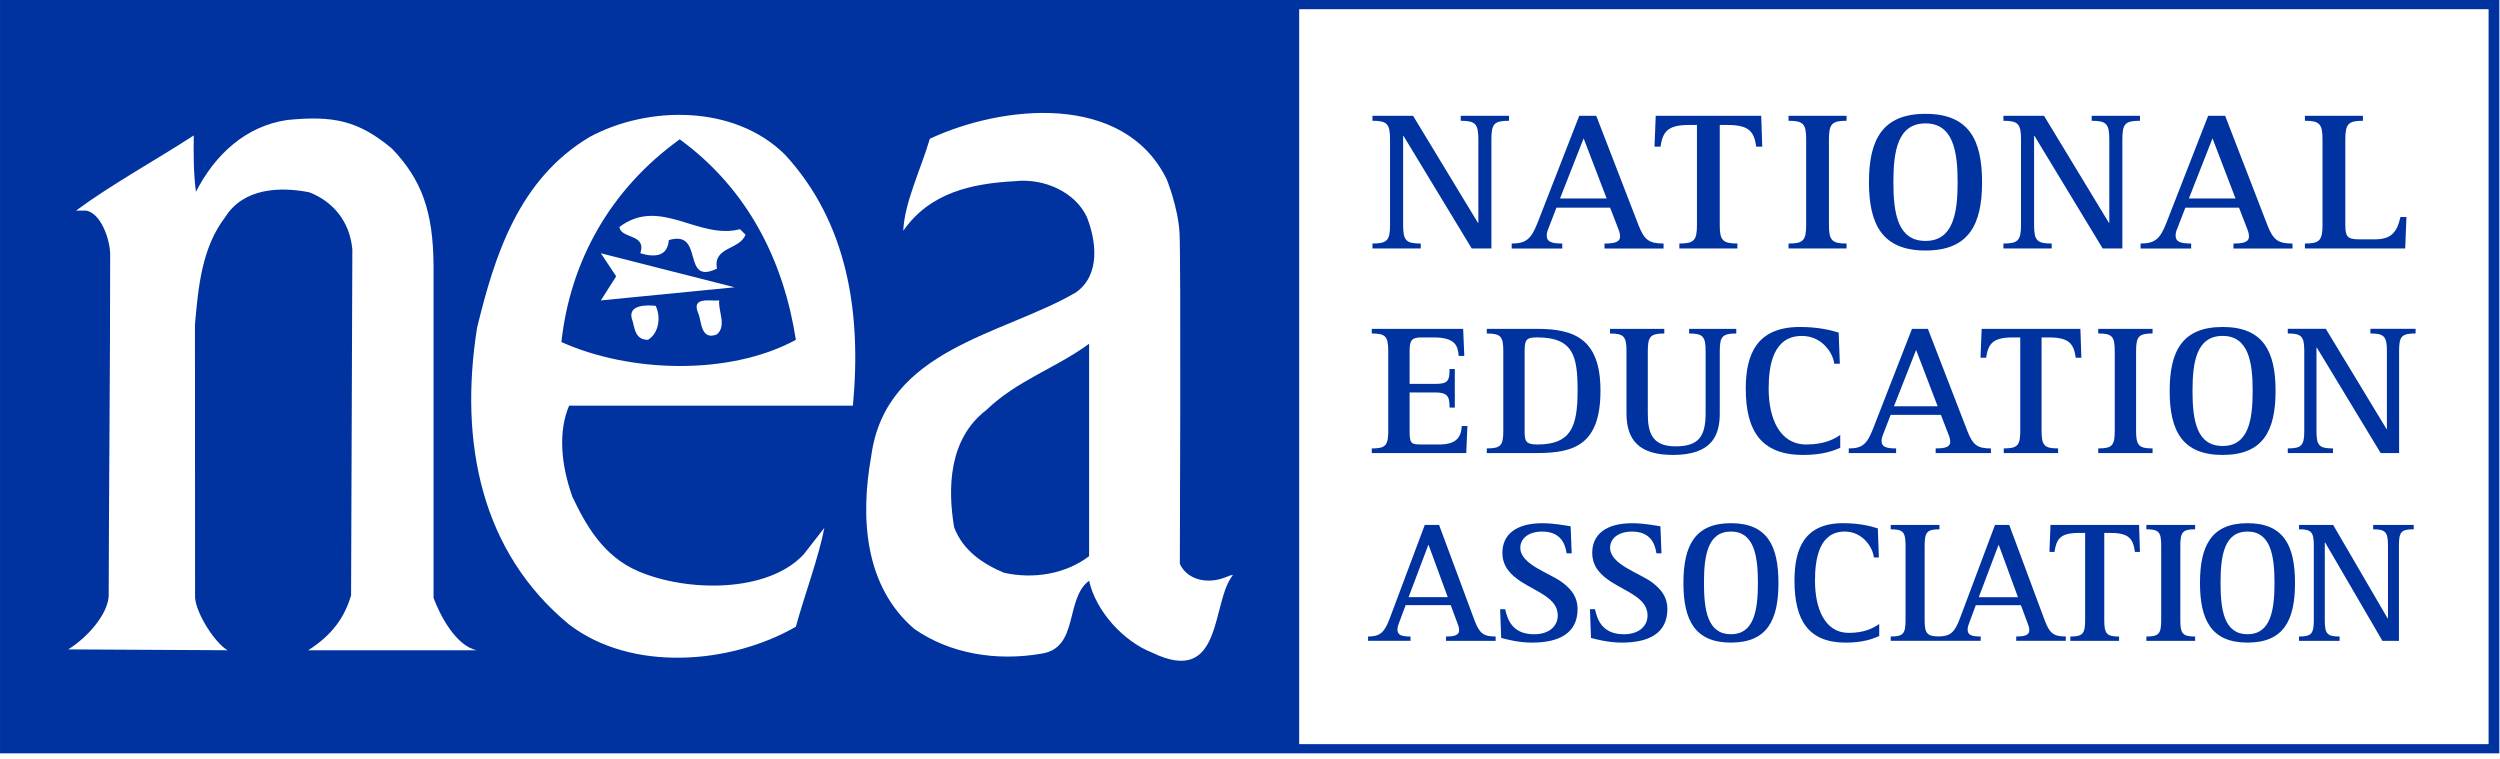 <svg xmlns="http://www.w3.org/2000/svg" height="68" viewBox="0 0 224 68" width="224"><g fill="#0033a0" fill-rule="evenodd"><path d="m66.303 20.536.493.49c-.493 1.371-2.946 1.078-2.553 3.041-3.24 1.57-1.075-3.531-4.32-2.553-.097 1.473-1.274 1.568-2.551 1.177.59-1.767-1.769-1.277-1.869-2.354 3.633-2.75 7.067 1.177 10.8.199zm-12.467 6.381 1.374-2.16-1.374-2.065 11.982 3.048zm10.407 3.043c-1.471.587-1.374-1.179-1.67-1.866-.687-1.57 1.085-1.085 1.866-1.177-.097.978.687 2.255-.197 3.043zm-6.184.488c-1.082 0-1.177-.883-1.374-1.67-.59-1.471 1.175-1.471 2.061-1.374.493.985.296 2.456-.687 3.043zm2.844-17.964c-6.281 4.519-9.817 10.994-10.601 18.163 6.087 2.743 15.021 3.046 21.008-.197-1.078-6.973-4.218-13.448-10.407-17.967z"></path><path d="m116.406 66.673h106.572v-65.848h-106.572zm-13.178-8.201c-2.579-1.009-5.047-3.725-5.644-6.44-2.181 1.609-.886 6.027-4.261 6.534-4.062.706-8.226 0-11.397-2.212-4.462-3.818-4.86-9.949-3.865-15.477 1.286-9.651 11.797-10.852 18.339-14.675 2.276-1.611 1.781-4.726.992-6.731-.992-2.2-3.78-3.537-6.456-3.237-3.868.207-7.622 1.021-10.002 4.443.097-2.517 1.584-5.533 2.38-8.244 6.444-3.014 17.344-4.222 21.214 3.614 0 0 1.023 2.471 1.158 4.827.135 2.356.028 29.65.028 29.65.699 1.508 2.579 1.811 4.064 1.208.552-.183.4-.202.692-.202-1.978 2.409-.824 10.057-7.243 6.942zm-26.808-22.124h-25.427c-.981 2.286-.746 5.259.294 8.162 1.177 2.485 2.747 5.324 5.89 6.669 4.415 1.892 11.601 1.945 14.819-1.491l1.866-2.394c-.49 2.591-1.764 5.975-2.551 8.859-5.888 3.388-14.724 4.08-20.319-.197-7.858-6.472-9.876-16.267-8.249-26.574 1.573-6.476 3.73-13.34 10.116-17.124 5.232-2.81 12.96-2.884 17.472 1.597 5.597 6.068 6.878 14.127 6.089 22.494zm-48.808 21.915c2.136-1.347 3.259-2.939 3.844-4.918l.114-30.999c-.227-2.538-1.779-4.325-3.875-5.12-2.541-.497-5.871-.425-7.532 2.25-2.049 2.673-2.399 6.15-2.695 9.61l.009 24.489c.128 1.424 1.741 3.996 2.911 4.687l-14.279-.077c1.762-1.088 3.517-3.131 3.628-4.752.021-9.697.133-20.457.133-30.685-.028-1.383-.872-3.684-2.174-3.881h-.881c3.223-2.377 7.032-4.452 10.544-6.731-.021 1.743-.021 3.448.197 5.05 1.663-3.268 4.422-5.898 8.199-6.438 4.159-.411 6.383.074 9.372 2.574 2.638 2.766 3.692 5.59 3.718 10.523v29.729c.587 1.585 2.008 4.291 3.863 4.687zm-27.611 9.236h223.938v-67.498h-223.938z"></path><path d="m85.493 47.255c.793 2.084 2.574 3.268 4.462 4.064 2.676.597 5.552.102 7.629-1.487v-19.033c-2.97 2.186-6.44 3.268-9.216 5.947-3.375 2.579-3.467 7.037-2.875 10.509"></path><path d="m127.3 21.82c-1.319 0-1.58-.268-1.58-1.66v-7.979h.038l6.108 10.082h1.764v-9.779c0-1.393.242-1.663 1.577-1.663v-.445h-4.327v.445c1.303 0 1.58.27 1.58 1.663v7.479h-.038l-5.81-9.587h-3.64v.445c1.3 0 1.577.27 1.577 1.663v7.676c0 1.393-.277 1.66-1.577 1.66v.443h4.327z"></path><path d="m141.894 12.395 2.061 5.388h-4.178zm-1.914 9.424c-.983 0-1.393-.159-1.393-.713 0-.232.076-.467.168-.677l.703-1.821h4.81l.741 1.928c.095.211.149.445.149.661 0 .552-.668.623-1.393.623v.448h5.291v-.448c-1.298 0-1.727-.32-2.245-1.644l-3.787-9.801h-1.523l-3.73 9.571c-.578 1.48-1.042 1.873-2.323 1.873v.448h4.531z"></path><path d="m151.323 11.197h.725v8.962c0 1.393-.279 1.66-1.577 1.66v.445h5.199v-.445c-1.3 0-1.58-.268-1.58-1.66v-8.962h.706c1.949 0 2.376.625 2.563 1.947h.54l-.095-2.769h-9.45l-.111 2.769h.538c.206-1.303.594-1.947 2.544-1.947"></path><path d="m165.453 21.82c-1.3 0-1.58-.268-1.58-1.66v-7.676c0-1.393.279-1.663 1.58-1.663v-.445h-5.199v.445c1.317 0 1.577.27 1.577 1.663v7.676c0 1.393-.261 1.66-1.577 1.66v.443h5.199z"></path><path d="m172.526 11.056c2.468 0 2.878 2.482 2.878 5.267 0 2.799-.41 5.263-2.878 5.263-2.489 0-2.878-2.463-2.878-5.263 0-2.785.388-5.267 2.878-5.267m0 11.39c3.882 0 5.068-2.321 5.068-6.122 0-3.806-1.187-6.125-5.068-6.125-3.861 0-5.068 2.319-5.068 6.125 0 3.801 1.208 6.122 5.068 6.122"></path><path d="m183.834 21.82c-1.319 0-1.58-.268-1.58-1.66v-7.979h.038l6.108 10.082h1.764v-9.779c0-1.393.242-1.663 1.577-1.663v-.445h-4.327v.445c1.303 0 1.58.27 1.58 1.663v7.479h-.038l-5.81-9.587h-3.64v.445c1.3 0 1.577.27 1.577 1.663v7.676c0 1.393-.277 1.66-1.577 1.66v.443h4.327z"></path><path d="m198.241 12.395 2.061 5.388h-4.178zm-1.914 9.424c-.983 0-1.393-.159-1.393-.713 0-.232.076-.467.168-.677l.706-1.821h4.808l.744 1.928c.092.211.147.445.147.661 0 .552-.666.623-1.39.623v.448h5.291v-.448c-1.3 0-1.727-.32-2.248-1.644l-3.787-9.801h-1.523l-3.733 9.571c-.576 1.48-1.037 1.873-2.321 1.873v.448h4.531z"></path><path d="m215.617 19.445h-.538c-.315 1.393-.836 2.001-2.321 2.001h-1.374c-1.078 0-1.243-.27-1.243-1.286v-7.676c0-1.393.277-1.663 1.577-1.663v-.445h-5.199v.445c1.3 0 1.577.27 1.577 1.663v7.676c0 1.393-.277 1.66-1.577 1.66v.443h8.986z"></path><path d="m131.48 38.17h-.504c-.052 1.054-.538 1.656-2.032 1.656h-1.601c-.905 0-1.042-.085-1.042-1.203v-3.46h2.276c1.132 0 1.305.353 1.305 1.357h.469v-3.46h-.469c0 1.104-.173 1.336-1.305 1.336h-2.276v-2.958c0-.936.189-1.203 1.042-1.203h1.113c1.947 0 2.172.753 2.243 1.656h.502l-.102-2.425h-8.188v.417c1.217 0 1.476.251 1.476 1.556v7.186c0 1.303-.258 1.556-1.476 1.556v.417h8.465z"></path><path d="m137.719 39.826c-1.061 0-1.113-.367-1.113-1.203v-7.186c0-1.035.192-1.206 1.113-1.206 3.268 0 3.633 1.689 3.633 4.763 0 3.344-.644 4.832-3.633 4.832m0-10.362h-4.502v.419c1.234 0 1.478.249 1.478 1.554v7.186c0 1.303-.244 1.554-1.478 1.554v.417h4.502c3.354 0 5.684-.767 5.684-5.599 0-4.663-2.383-5.53-5.684-5.53"></path><path d="m154.092 37.018v-5.58c0-1.305.261-1.556 1.478-1.556v-.417h-4.225v.417c1.217 0 1.478.251 1.478 1.556v5.58c0 2.089-.625 2.975-2.693 2.975-2.172 0-2.487-1.303-2.487-2.975v-5.58c0-1.305.261-1.556 1.478-1.556v-.417h-4.867v.417c1.217 0 1.478.251 1.478 1.556v5.58c0 2.439 1.149 3.744 4.171 3.744 3.583 0 4.19-1.854 4.19-3.744"></path><path d="m161.549 40.763c1.791 0 2.745-.384 3.337-.637v-1.151c-.54.353-1.39.85-3.041.85-2.416 0-3.373-2.371-3.373-5.012 0-2.091.417-4.713 2.972-4.713 1.878 0 2.833 1.637 2.901 2.489h.504l-.104-2.792c-.798-.246-1.928-.5-3.477-.5-3.875 0-4.848 2.473-4.848 5.516 0 3.759 1.357 5.949 5.128 5.949"></path><path d="m171.683 31.354 1.93 5.047h-3.913zm-1.791 8.825c-.921 0-1.303-.152-1.303-.67 0-.216.069-.433.154-.635l.661-1.703h4.502l.696 1.805c.085.199.137.417.137.618 0 .516-.625.585-1.303.585v.414h4.952v-.414c-1.215 0-1.615-.301-2.103-1.539l-3.546-9.175h-1.426l-3.491 8.957c-.54 1.388-.973 1.757-2.174 1.757v.414h4.242z"></path><path d="m183.588 30.234c1.826 0 2.224.585 2.399 1.821h.504l-.088-2.591h-8.848l-.102 2.591h.504c.189-1.222.554-1.821 2.378-1.821h.68v8.389c0 1.303-.261 1.554-1.478 1.554v.419h4.867v-.419c-1.217 0-1.478-.251-1.478-1.554v-8.389z"></path><path d="m188.003 40.178v.419h4.867v-.419c-1.217 0-1.476-.251-1.476-1.554v-7.186c0-1.305.258-1.558 1.476-1.558v-.414h-4.867v.414c1.234 0 1.478.253 1.478 1.558v7.186c0 1.303-.244 1.554-1.478 1.554"></path><path d="m196.449 35.029c0-2.608.367-4.931 2.695-4.931 2.312 0 2.695 2.323 2.695 4.931 0 2.624-.384 4.931-2.695 4.931-2.328 0-2.695-2.307-2.695-4.931m7.442 0c0-3.56-1.113-5.732-4.746-5.732-3.617 0-4.744 2.172-4.744 5.732 0 3.56 1.127 5.734 4.744 5.734 3.633 0 4.746-2.174 4.746-5.734"></path><path d="m212.388 29.88c1.217 0 1.478.251 1.478 1.556v7.001h-.036l-5.438-8.974h-3.408v.417c1.217 0 1.478.251 1.478 1.556v7.186c0 1.303-.261 1.556-1.478 1.556v.417h4.05v-.417c-1.234 0-1.478-.253-1.478-1.556v-7.47h.036l5.717 9.443h1.651v-9.159c0-1.305.227-1.556 1.478-1.556v-.417h-4.05z"></path><path d="m127.989 48.795 1.731 4.711h-3.51zm-1.608 8.237c-.827 0-1.17-.142-1.17-.623 0-.206.064-.407.142-.597l.592-1.589h4.041l.623 1.684c.078.187.126.391.126.578 0 .483-.564.547-1.172.547v.388h4.446v-.388c-1.092 0-1.449-.284-1.888-1.438l-3.181-8.562h-1.279l-3.133 8.358c-.483 1.296-.874 1.641-1.949 1.641v.388h3.804z"></path><path d="m140.041 52.23c-1.168-.905-3.82-1.625-3.82-3.152 0-.81.703-1.449 1.966-1.449 1.653 0 2.058 1.106 2.184 1.949h.452l-.095-2.421c-.467-.073-1.497-.277-2.541-.277-2.278 0-3.572.964-3.572 2.65 0 1.248.765 1.997 1.701 2.605 1.435.919 3.259 1.48 3.259 3.008 0 .952-.763 1.686-2.122 1.686-2.042 0-2.399-1.452-2.589-2.245h-.45l.092 2.574c.531.137 1.544.419 2.776.419 2.371 0 4.069-.812 4.069-3.01 0-1.061-.545-1.748-1.31-2.338"></path><path d="m148.09 52.23c-1.17-.905-3.823-1.625-3.823-3.152 0-.81.703-1.449 1.966-1.449 1.653 0 2.058 1.106 2.184 1.949h.452l-.095-2.421c-.467-.073-1.497-.277-2.541-.277-2.276 0-3.569.964-3.569 2.65 0 1.248.763 1.997 1.698 2.605 1.435.919 3.259 1.48 3.259 3.008 0 .952-.763 1.686-2.12 1.686-2.044 0-2.402-1.452-2.591-2.245h-.45l.092 2.574c.531.137 1.544.419 2.776.419 2.371 0 4.071-.812 4.071-3.01 0-1.061-.547-1.748-1.31-2.338"></path><path d="m155.091 56.828c-2.089 0-2.416-2.153-2.416-4.597 0-2.437.327-4.604 2.416-4.604 2.075 0 2.418 2.167 2.418 4.604 0 2.444-.343 4.597-2.418 4.597m0-9.95c-3.242 0-4.256 2.027-4.256 5.353 0 3.321 1.014 5.346 4.256 5.346 3.261 0 4.258-2.025 4.258-5.346 0-3.325-.997-5.353-4.258-5.353"></path><path d="m162.623 52.024c0-1.947.374-4.396 2.667-4.396 1.684 0 2.544 1.528 2.605 2.321h.452l-.092-2.603c-.718-.234-1.731-.469-3.119-.469-3.479 0-4.351 2.312-4.351 5.147 0 3.51 1.215 5.556 4.597 5.556 1.608 0 2.468-.362 2.996-.594v-1.078c-.483.327-1.248.798-2.728.798-2.169 0-3.027-2.217-3.027-4.682"></path><path d="m177.299 53.507 1.779-4.711 1.731 4.711zm5.912 2.089-3.183-8.562h-1.277l-3.136 8.358c-.476 1.274-.869 1.62-1.902 1.634-1.028-.012-1.265-.258-1.265-1.445v-6.707c0-1.215.234-1.447 1.326-1.447v-.393h-4.367v.393c1.108 0 1.329.232 1.329 1.447v6.707c0 1.215-.22 1.449-1.329 1.449v.388h4.258.109 3.695v-.388c-.824 0-1.17-.14-1.17-.621 0-.206.066-.407.142-.597l.592-1.589h4.041l.623 1.684c.078.187.126.391.126.578 0 .483-.561.545-1.17.545v.388h4.443v-.388c-1.092 0-1.449-.282-1.885-1.435z"></path><path d="m183.723 47.033-.092 2.418h.452c.171-1.137.5-1.698 2.136-1.698h.609v7.828c0 1.215-.234 1.452-1.326 1.452v.388h4.367v-.388c-1.092 0-1.326-.237-1.326-1.452v-7.828h.592c1.639 0 1.997.542 2.153 1.698h.452l-.078-2.418z"></path><path d="m192.316 47.426c1.106 0 1.326.234 1.326 1.447v6.707c0 1.215-.22 1.452-1.326 1.452v.388h4.367v-.388c-1.094 0-1.326-.237-1.326-1.452v-6.707c0-1.213.232-1.447 1.326-1.447v-.393h-4.367z"></path><path d="m201.377 56.828c-2.089 0-2.416-2.153-2.416-4.597 0-2.437.327-4.604 2.416-4.604 2.075 0 2.418 2.167 2.418 4.604 0 2.444-.343 4.597-2.418 4.597m0-9.95c-3.242 0-4.258 2.027-4.258 5.353 0 3.321 1.016 5.346 4.258 5.346 3.261 0 4.256-2.025 4.256-5.346 0-3.325-.995-5.353-4.256-5.353"></path><path d="m212.636 47.426c1.092 0 1.326.234 1.326 1.447v6.534h-.031l-4.881-8.375h-3.058v.393c1.092 0 1.326.234 1.326 1.447v6.707c0 1.215-.234 1.452-1.326 1.452v.388h3.636v-.388c-1.108 0-1.326-.237-1.326-1.452v-6.97h.031l5.13 8.811h1.483v-8.548c0-1.213.201-1.447 1.324-1.447v-.393h-3.633z"></path></g></svg>